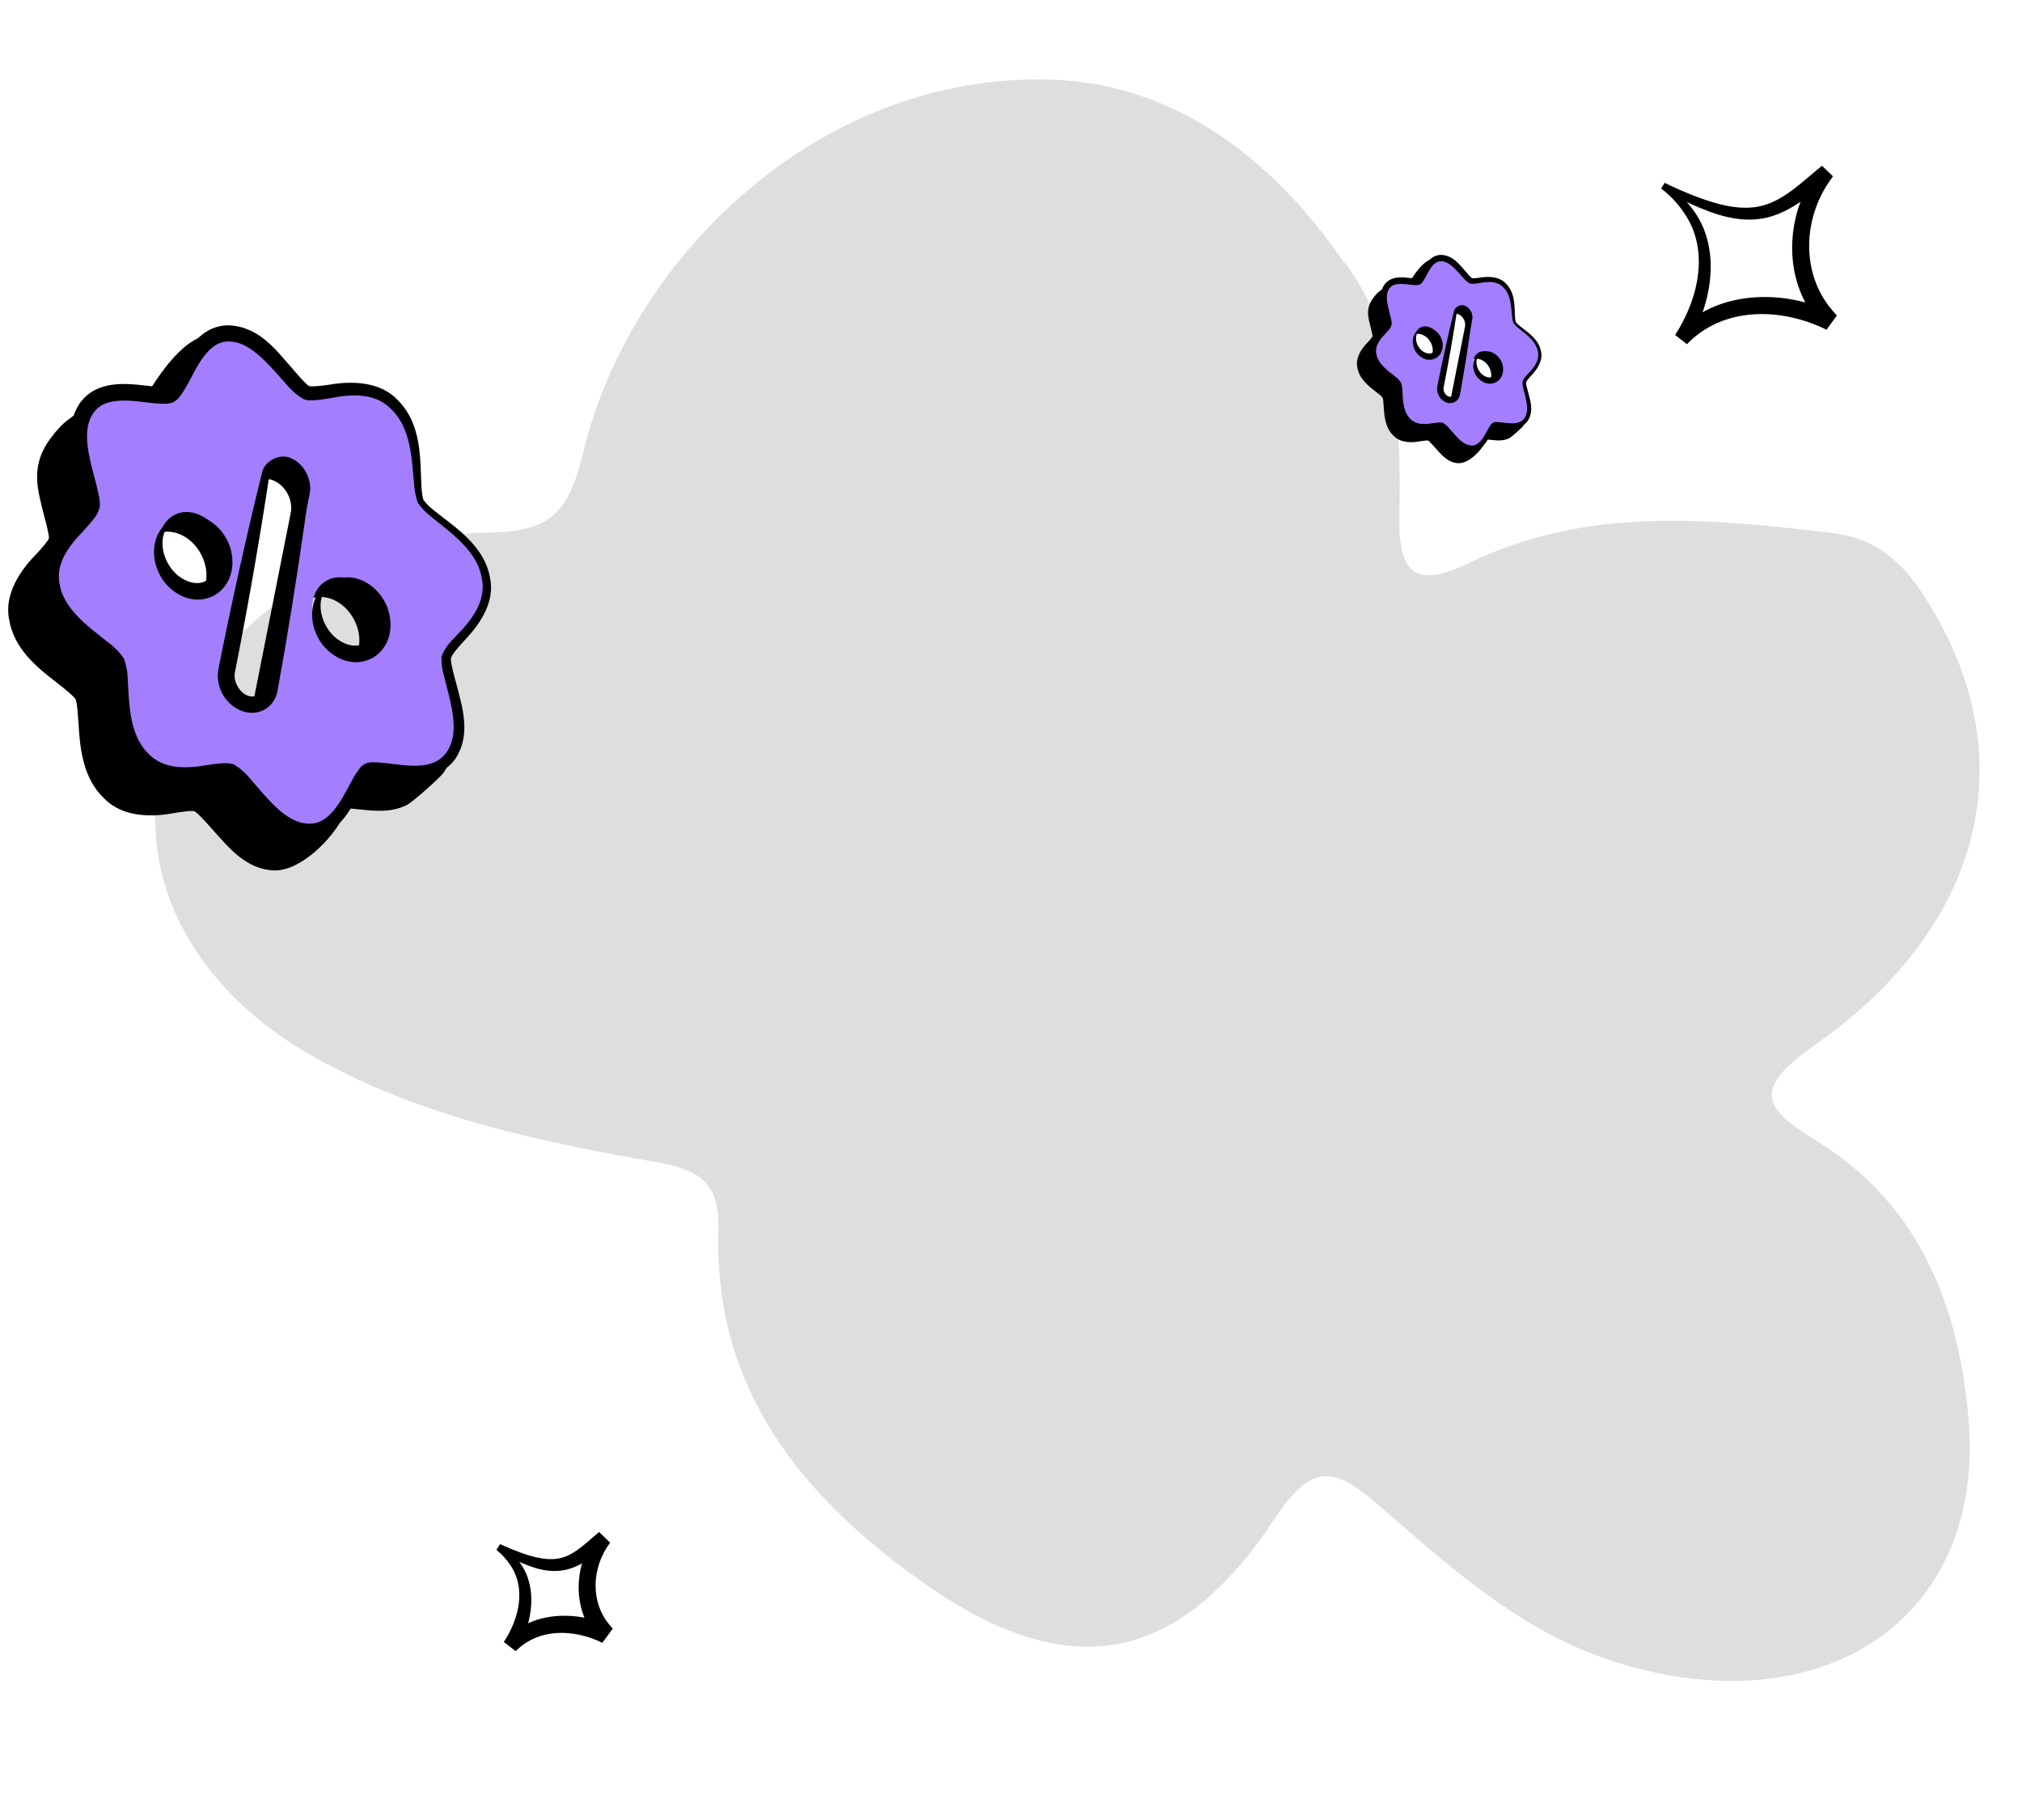 <svg xmlns="http://www.w3.org/2000/svg" id="a" viewBox="0 0 289.18 260.26"><defs><style>.b{fill:rgba(213,213,213,.8);}.c{fill:#a37eff;}</style></defs><path class="b" d="M281.57,203.45c-1.23-15.93-6.71-30.93-21.39-40.05-7.78-4.84-10.03-7.37-.6-13.98,25.11-17.6,30.18-42.78,14.93-65.17-3.13-4.59-6.91-7.37-12.31-8.01-17.61-2.08-35.32-3.89-52.01,4.23-7.74,3.75-10.23,1.67-10.06-6.7.33-13.82-.63-27.51-8.38-36.91-11.32-16.16-25.56-25.05-41.67-25.48-32.91-.9-59.97,25.42-66.66,53.26-2.08,8.69-4.68,11.39-13.43,11.51-16.03.23-30.35,7.09-39.92,19.5-14.88,19.2-7.93,42.71,14.81,55.49,15.3,8.6,32.27,12.13,49.27,15.1,6.36,1.11,8.79,3.34,8.59,9.74-.69,22.88,12.19,38.31,29.51,50.49,20.48,14.41,36.18,11.66,49.96-9.17,5.18-7.83,8.24-7.89,14.79-2.21,10.33,8.96,20.57,18.36,34.09,22.6,29.43,9.23,52.64-6.07,50.48-34.25Z"></path><path d="M59.58,98.96c.21-.67,1.19-1.73,1.96-2.58,2.13-2.21,4.38-5.43,3.65-8.9-.22-1.34-.78-2.61-1.53-3.71-1.35-1.98-3.22-3.43-5.01-4.81-1.07-.84-2.33-1.72-2.98-2.65-.32-.98-.31-2.45-.37-3.72-.08-2.34-.19-4.8-1.1-7.16-.49-1.26-1.24-2.47-2.23-3.44-2.54-2.72-6.73-2.73-9.82-2.18-.56.08-1.11.15-1.64.19-.27.02-.53.04-.77.04-.22,0-.52-.05-.43-.03-.02,0-.33-.24-.53-.45-.23-.22-.46-.46-.68-.71-.46-.5-.9-1.03-1.36-1.56-2.19-2.45-2.27-9.2-6.66-9.34-4.08.04-8.4,7.21-9.72,9.69-.29.53-.57,1.06-.86,1.55-.15.24-.29.48-.44.68-.07.1-.14.19-.2.25,0,0,0,0-.01.01-.08,0-.19.01-.31.02-.24,0-.5-.01-.77-.03-.54-.04-4.52-2.08-5.09-2.15-2.46,1.84-3.5,1.91-5.89,5.33-2.44,3.77-1.32,7.02-.52,10.29.17.64.34,1.27.48,1.89.07.31.14.62.19.91.02.14.04.29.06.41,0,.07,0,.14,0,.17-.03.06-.11.23-.21.37-.14.2-.3.42-.48.63-.35.43-.75.87-1.16,1.31-2.14,2.18-4.6,5.62-3.84,9.34.68,4.14,3.98,6.82,6.72,8.93,1.04.81,2.37,1.85,2.79,2.45,0-.01.1.34.14.61.05.29.09.6.12.91.06.63.11,1.27.15,1.93.2,3.53.61,7.86,3.7,10.76,2.68,2.74,6.94,2.64,10.01,2.05.56-.09,1.11-.17,1.64-.23.26-.03.53-.05.77-.05.22-.01.52.04.44.02.03,0,.34.23.55.43.23.21.47.45.7.7.47.49.92,1.01,1.39,1.54,2.22,2.42,4.7,5.72,8.93,5.81,3.92-.07,8.15-4.71,9.46-7.22.28-.54.39-1.56.53-1.71.55.04,1.11.1,1.68.16,2.25.22,4.8.61,7.21-.62.81-.43,4.73-3.9,5.24-4.64,2.27-3.52.08-4.03-.75-7.29-.33-1.22-3.15-3.36-3.15-4.2ZM27.37,86.26c-2.19,1.16-5.14-.1-6.57-2.8s-.8-5.84,1.39-7c2.19-1.16,5.14.1,6.57,2.8,1.43,2.7.81,5.84-1.39,7ZM41.58,73.34l-5.55,28c-.18.91-.69,1.59-1.37,1.95-.68.36-1.52.4-2.38.03-1.71-.73-2.8-2.79-2.44-4.62l5.55-28c.36-1.82,2.04-2.71,3.75-1.98,1.71.73,2.8,2.79,2.44,4.61ZM49.24,95.59c-2.19,1.16-5.14-.1-6.57-2.8-1.43-2.7-.81-5.84,1.39-7,2.19-1.16,5.14.1,6.57,2.8,1.43,2.7.8,5.84-1.39,7Z"></path><path d="M238.12,26.18c-.18.26-.37.52-.55.78,1.24.94,2.33,2.08,3.2,3.36,3.77,5.3,2.21,12.32-1.2,17.58l1.69,1.32c5.17-5.38,13.4-5.3,19.96-2.07l1.48-2.02c-.2-.22-.39-.44-.57-.66-4.69-5.36-4.35-13.56.02-19.25l-1.58-1.52c-2.74,2.23-5.24,4.78-8.33,5.66-3.09.89-6.57-.07-9.77-1.29-1.48-.57-2.95-1.22-4.4-1.92-.15.28-.29.57-.44.85,1.42.8,2.86,1.56,4.36,2.24,3.21,1.43,6.87,2.77,10.71,1.88,3.83-.95,6.5-3.62,9.26-5.7l-1.58-1.52c-5.05,5.98-5.71,16.04-.22,22.18.21.26.43.51.65.76l1.48-2.02c-6.93-3.53-16.98-3.46-22.54,2.86l1.69,1.32c3.47-5.64,4.9-13.87.36-19.43-1.03-1.34-2.28-2.49-3.67-3.4ZM237.57,26.96l.55-.78-.5.82.44-.85-.5.82Z"></path><path d="M71.55,220.86c-.18.26-.37.52-.55.78.77.61,1.45,1.35,1.98,2.16,2.29,3.37,1.26,7.68-.92,11l1.69,1.32c3.26-3.3,8.24-3.22,12.4-1.2l1.48-2.02c-.12-.14-.24-.27-.35-.41-2.88-3.31-2.72-8.27-.02-11.89l-1.58-1.52c-1.76,1.47-3.34,3.09-5.2,3.64-1.86.58-4.07.02-6.13-.73-.95-.35-1.9-.75-2.84-1.18-.15.28-.3.57-.44.85.91.54,1.84,1.04,2.8,1.5,2.07.96,4.46,1.89,7.07,1.32,2.6-.62,4.36-2.37,6.14-3.68l-1.58-1.52c-3.37,3.91-3.86,10.72-.18,14.82.14.17.29.34.44.51l1.48-2.02c-4.54-2.33-11.33-2.26-14.99,1.98l1.69,1.32c2.25-3.7,3.14-9.22.08-12.85-.69-.87-1.52-1.62-2.45-2.2ZM71,221.64l.55-.78-.5.82.44-.85-.5.82Z"></path><path class="c" d="M60.17,71.73c-.32-.61-.44-2.59-.52-3.9-.2-3.25-.45-7.3-3.33-10.05-2.89-2.75-6.35-2.23-9.13-1.8-1.12.17-2.81.42-3.39.18-.67-.28-2.01-1.82-2.99-2.95-2.16-2.48-4.85-5.57-8.17-5.52-3.33.05-5,3.19-6.34,5.73-.61,1.14-1.44,2.72-2.02,3.02-.5.26-2.27.06-3.43-.08-2.91-.34-6.52-.77-8.5,2.05-1.98,2.81-.91,6.85-.04,10.1.35,1.31.87,3.28.75,3.89-.14.71-1.3,1.98-2.15,2.89-1.86,2.03-4.19,4.56-3.57,8.36.62,3.8,3.76,6.26,6.27,8.22,1.14.89,2.7,2.12,3.08,2.82.32.61.44,2.59.52,3.9.2,3.25.44,7.31,3.33,10.05,2.89,2.75,6.35,2.22,9.13,1.8,1.12-.17,2.81-.42,3.39-.17.67.28,2.01,1.82,2.99,2.95,2.16,2.48,4.85,5.57,8.17,5.52,3.32-.04,5-3.19,6.34-5.72.61-1.14,1.44-2.72,2.01-3.02.5-.26,2.26-.06,3.43.08,2.18.25,4.75.56,6.74-.49.66-.35,1.26-.85,1.76-1.56,1.98-2.81.91-6.85.04-10.09-.35-1.31-.87-3.28-.75-3.9.14-.71,1.29-1.97,2.14-2.89,1.86-2.03,4.18-4.56,3.56-8.36-.62-3.8-3.75-6.25-6.27-8.23-1.14-.89-2.7-2.12-3.07-2.82ZM24.91,73.65c2.19-1.16,5.14.1,6.57,2.8,1.43,2.7.81,5.84-1.39,7-2.19,1.16-5.14-.1-6.57-2.8-1.43-2.7-.8-5.84,1.39-7ZM51.96,92.78c-2.19,1.16-5.14-.1-6.56-2.8-1.43-2.7-.81-5.84,1.39-7,2.19-1.16,5.14.1,6.57,2.8,1.43,2.7.8,5.84-1.39,7ZM44.3,70.54l-5.55,28c-.18.91-.69,1.59-1.37,1.95-.68.36-1.52.4-2.38.03-1.71-.73-2.8-2.79-2.44-4.62l5.55-28c.36-1.82,2.04-2.71,3.75-1.98,1.71.73,2.8,2.79,2.44,4.61Z"></path><path d="M59.77,71.94c.27-.14.53-.28.8-.42-.32-.98-.31-2.45-.37-3.72-.08-2.34-.19-4.8-1.1-7.16-.49-1.26-1.24-2.47-2.23-3.44-2.54-2.72-6.73-2.73-9.82-2.18-.56.08-1.11.15-1.64.19-.27.02-.53.04-.77.04-.22,0-.52-.05-.43-.03-.02,0-.33-.24-.53-.45-.23-.22-.46-.46-.68-.71-.46-.5-.9-1.03-1.36-1.56-2.19-2.45-4.61-5.84-9-5.98-4.08.04-6.06,3.85-7.38,6.33-.29.53-.57,1.06-.86,1.55-.15.24-.29.48-.44.68-.07.1-.14.19-.2.25-.05.06-.13.1-.02.04,0,0,0,0,0,0,.17-.08.08-.03,0-.03-.08,0-.19.01-.31.02-.24,0-.5-.01-.77-.03-.54-.04-1.09-.1-1.66-.17-2.86-.34-7.23-.87-9.62,2.55-2.44,3.77-1.01,7.82-.21,11.09.17.64.34,1.27.48,1.89.07.31.14.62.19.91.02.14.04.29.06.41.01.11,0,.26.01.16.03-.06-.08.2-.22.38-.14.2-.3.42-.48.63-.35.43-.75.87-1.16,1.31-2.14,2.18-4.6,5.62-3.84,9.34.68,4.14,3.98,6.82,6.72,8.93,1.04.81,2.37,1.85,2.79,2.45,0-.01.1.34.14.61.05.29.09.6.12.91.06.63.11,1.27.15,1.93.2,3.53.61,7.86,3.7,10.75,2.68,2.74,6.94,2.64,10.01,2.05.56-.09,1.11-.17,1.64-.23.26-.03.53-.05.77-.05.22-.01.52.04.44.02.03,0,.34.23.55.43.23.21.47.45.7.7.47.49.92,1.01,1.39,1.54,2.22,2.42,4.7,5.72,8.93,5.81,3.92-.07,5.8-3.75,7.11-6.25.28-.54.56-1.07.85-1.57.15-.25.3-.49.45-.71.13-.2.37-.43.33-.4-.09.04.02,0,.11-.01.1-.01.22-.02.34-.02.25,0,.52,0,.79.02.55.04,1.11.1,1.68.16,2.25.22,4.8.61,7.21-.62.81-.43,1.52-1.07,2.03-1.82,2.27-3.52.92-7.46.09-10.73-.33-1.22-.77-2.74-.77-3.58.21-.67,1.19-1.73,1.96-2.58,2.13-2.21,4.38-5.43,3.65-8.9-.22-1.34-.78-2.61-1.53-3.71-1.35-1.98-3.22-3.43-5.01-4.81-1.07-.84-2.33-1.72-2.98-2.65-.27.14-.53.28-.8.42.94,1.38,2.08,2.08,3.17,3,1.77,1.41,3.51,2.84,4.7,4.65.66,1,1.12,2.12,1.3,3.29.55,2.98-1.3,5.62-3.47,7.83-.81.95-1.73,1.57-2.33,3.21-.05,1.82.43,2.86.73,4.22.84,3.27,1.78,6.93,0,9.46-.39.56-.9,1-1.49,1.3-1.75.9-4.03.64-6.27.36-.57-.07-1.16-.14-1.76-.19-.3-.02-.61-.04-.93-.04-.35.02-.6-.05-1.24.22-.57.34-.71.62-.93.9-.2.28-.38.56-.54.83-.33.55-.63,1.1-.91,1.63-1.35,2.59-3.02,5.27-5.57,5.2-2.88,0-5.26-2.74-7.41-5.23-1.01-1.08-1.56-2.11-3.34-3.23-.61-.22-.9-.18-1.25-.19-.33,0-.64.03-.94.05-.6.06-1.19.14-1.75.23-3.14.55-6.2.51-8.23-1.56-2.36-2.21-2.8-5.79-2.96-9.35-.13-1.39.04-2.44-.64-4.36-1.19-1.7-2.25-2.24-3.37-3.19-2.76-2.12-5.37-4.46-5.83-7.52-.52-2.73,1.12-5.14,3.29-7.38.41-.44.83-.9,1.25-1.41.41-.55.85-.88,1.19-2.05.1-.76,0-1.02-.05-1.41-.06-.36-.13-.71-.21-1.05-.15-.67-.33-1.33-.5-1.97-.88-3.26-1.74-6.82-.13-9.1,1.34-2.06,4.4-1.95,7.38-1.55.57.07,1.16.14,1.77.18.31.02.62.04.96.04.17,0,.35,0,.55-.03.21-.03.41-.03.84-.23,0,0,0,0,0,0,.68-.42.8-.71,1.04-1.01.21-.29.39-.58.56-.86.33-.56.63-1.11.91-1.65,1.34-2.62,2.92-5.16,5.3-5.13,2.72-.06,5.16,2.6,7.35,5.06,1.02,1.07,1.6,2.09,3.4,3.19.62.22.91.16,1.25.17.33,0,.64-.04.94-.07.6-.07,1.18-.16,1.74-.26,3.12-.61,6.26-.68,8.43,1.42.86.78,1.53,1.75,2,2.83.89,2.02,1.13,4.34,1.33,6.67.15,1.34.1,2.57.68,4.07ZM60.57,71.52l-.8.42.8-.42Z"></path><path d="M56.75,75.07l-.8.42.8-.42Z"></path><path d="M44.14,70.53c-.33,1.26-.66,2.53-.98,3.79-2.04,7.97-3.93,15.96-5.65,23.99-.12.55-.42.95-.81,1.15-.39.19-.88.19-1.38-.03-1.16-.49-1.99-2.09-1.72-3.3,0,0,0,0,0,0,1.85-9.33,3.49-18.71,4.92-28.12.12-1.41,1.63-2.38,3.07-1.79.49.17.94.47,1.33.85.87.87,1.41,2.17,1.24,3.47.33-1.27-.04-2.71-.9-3.77-.38-.47-.85-.87-1.42-1.14-1.6-.96-4.11.19-4.42,2.17-2.27,9.25-4.33,18.54-6.18,27.87,0,0,0,0,0,0-.44,2.48.86,4.91,3.16,5.93,1,.43,2.31.49,3.38-.1,1.08-.57,1.74-1.69,1.92-2.75,1.46-8.08,2.77-16.19,3.92-24.34.18-1.29.36-2.58.54-3.88Z"></path><path d="M24.82,74.33h0c.5-.18,1.03-.24,1.53-.2,2.03.19,3.54,1.74,4.24,3.42.93,2.09.46,4.72-1.15,5.52h0c-1.57.89-4.01-.21-5.21-2.16-.99-1.52-1.42-3.65-.43-5.43.25-.44.59-.83,1.02-1.15h0c-.5.17-.98.47-1.38.87-1.63,1.63-1.78,4.4-.8,6.55,1.1,2.66,4.55,5.13,7.92,3.44h0c3.3-1.83,3.2-6.08,1.62-8.48-1.22-2.02-3.6-3.46-5.86-3.03-.55.11-1.07.33-1.5.65Z"></path><path d="M47.43,83.28h0c.5-.18,1.03-.24,1.53-.2,2.03.19,3.54,1.74,4.24,3.42.93,2.09.46,4.72-1.15,5.52h0c-1.57.89-4.01-.21-5.21-2.16-.99-1.52-1.42-3.65-.43-5.43.25-.44.59-.83,1.02-1.15h0c-.5.17-.98.47-1.38.87-1.63,1.63-1.78,4.4-.8,6.55,1.1,2.66,4.55,5.13,7.92,3.44h0c3.3-1.83,3.2-6.08,1.62-8.48-1.22-2.02-3.6-3.46-5.86-3.03-.55.11-1.07.33-1.5.65Z"></path><path d="M216.4,56.51c.08-.26.45-.66.75-.99.81-.84,1.67-2.07,1.4-3.4-.09-.51-.3-1-.59-1.42-.52-.76-1.23-1.31-1.92-1.84-.41-.32-.89-.66-1.14-1.01-.12-.38-.12-.94-.14-1.42-.03-.9-.07-1.84-.42-2.74-.19-.48-.47-.94-.85-1.32-.97-1.04-2.57-1.04-3.76-.83-.21.03-.42.06-.63.07-.1,0-.2.01-.29.01-.08,0-.2-.02-.17-.01,0,0-.13-.09-.2-.17-.09-.08-.17-.18-.26-.27-.17-.19-.35-.39-.52-.6-.84-.94-.87-3.52-2.54-3.57-1.56.02-3.21,2.75-3.72,3.7-.11.2-.22.41-.33.59-.06.09-.11.18-.17.26-.03.04-.06.07-.08.1,0,0,0,0,0,0-.03,0-.07,0-.12,0-.09,0-.19,0-.29-.01-.21-.01-1.73-.8-1.94-.82-.94.7-1.34.73-2.25,2.04-.93,1.44-.5,2.68-.2,3.93.07.24.13.49.18.72.03.12.05.24.07.35,0,.06.02.11.02.16,0,.03,0,.05,0,.07-.01.02-.04.09-.08.14-.05.08-.12.16-.18.24-.14.17-.29.33-.44.5-.82.83-1.76,2.15-1.47,3.57.26,1.58,1.52,2.61,2.57,3.41.4.31.91.71,1.06.94,0,0,.04.13.05.23.02.11.03.23.04.35.02.24.04.49.06.74.08,1.35.23,3.01,1.41,4.11,1.02,1.05,2.65,1.01,3.83.78.21-.03.42-.07.63-.09.1-.01.2-.02.29-.02.08,0,.2.01.17,0,.01,0,.13.09.21.17.09.08.18.17.27.27.18.19.35.39.53.59.85.93,1.8,2.19,3.41,2.22,1.5-.03,3.12-1.8,3.62-2.76.11-.21.15-.59.2-.65.21.01.42.04.64.06.86.09,1.84.23,2.76-.24.31-.16,1.81-1.49,2-1.77.87-1.35.03-1.54-.29-2.79-.13-.47-1.21-1.28-1.2-1.61ZM204.09,51.65c-.84.44-1.96-.04-2.51-1.07s-.31-2.23.53-2.68c.84-.44,1.96.04,2.51,1.07.55,1.03.31,2.23-.53,2.68ZM209.52,46.71l-2.12,10.7c-.07.35-.26.61-.52.74-.26.14-.58.15-.91.01-.65-.28-1.07-1.07-.93-1.76l2.12-10.7c.14-.7.78-1.04,1.43-.76.65.28,1.07,1.07.93,1.76ZM212.45,55.21c-.84.44-1.96-.04-2.51-1.07-.55-1.03-.31-2.23.53-2.68.84-.44,1.96.04,2.51,1.07.55,1.03.31,2.23-.53,2.68Z"></path><path class="c" d="M216.63,46.1c-.12-.23-.17-.99-.2-1.49-.08-1.24-.17-2.79-1.27-3.84-1.1-1.05-2.43-.85-3.49-.69-.43.06-1.07.16-1.3.07-.26-.11-.77-.7-1.14-1.13-.83-.95-1.85-2.13-3.12-2.11-1.27.02-1.91,1.22-2.42,2.19-.23.44-.55,1.04-.77,1.15-.19.1-.87.02-1.31-.03-1.11-.13-2.49-.29-3.25.78-.76,1.08-.35,2.62-.02,3.86.13.5.33,1.25.29,1.49-.05.27-.5.76-.82,1.11-.71.78-1.6,1.74-1.36,3.2.24,1.45,1.44,2.39,2.4,3.14.44.34,1.03.81,1.18,1.08.12.23.17.99.2,1.49.08,1.24.17,2.79,1.27,3.84,1.1,1.05,2.43.85,3.49.69.43-.07,1.07-.16,1.3-.07.25.11.77.7,1.14,1.13.82.95,1.85,2.13,3.12,2.11,1.27-.02,1.91-1.22,2.42-2.19.23-.44.55-1.04.77-1.15.19-.1.87-.02,1.31.03.83.1,1.82.21,2.58-.19.25-.13.48-.33.67-.6.76-1.08.35-2.62.02-3.86-.13-.5-.33-1.25-.29-1.49.05-.27.49-.75.82-1.11.71-.78,1.6-1.74,1.36-3.2-.24-1.45-1.43-2.39-2.4-3.15-.43-.34-1.03-.81-1.18-1.08ZM203.15,46.83c.84-.44,1.96.04,2.51,1.07.55,1.03.31,2.23-.53,2.68-.84.44-1.96-.04-2.51-1.07-.55-1.03-.31-2.23.53-2.68ZM213.49,54.14c-.84.44-1.96-.04-2.51-1.07-.55-1.03-.31-2.23.53-2.68.84-.44,1.96.04,2.51,1.07.55,1.03.31,2.23-.53,2.68ZM210.56,45.64l-2.12,10.7c-.07.35-.26.61-.52.74-.26.14-.58.15-.91.01-.65-.28-1.07-1.07-.93-1.76l2.12-10.7c.14-.7.78-1.04,1.43-.76.65.28,1.07,1.07.93,1.76Z"></path><path d="M216.48,46.18c.1-.05.2-.11.3-.16-.12-.38-.12-.94-.14-1.42-.03-.9-.07-1.84-.42-2.74-.19-.48-.47-.94-.85-1.32-.97-1.04-2.57-1.04-3.76-.83-.21.03-.42.06-.63.07-.1,0-.2.01-.29.01-.08,0-.2-.02-.17-.01,0,0-.12-.09-.2-.17-.09-.08-.17-.18-.26-.27-.17-.19-.35-.39-.52-.6-.84-.94-1.76-2.23-3.44-2.29-1.56.02-2.31,1.47-2.82,2.42-.11.2-.22.41-.33.59-.06.09-.11.18-.17.26-.03.04-.06.07-.08.1-.02.02-.05.04,0,.02,0,0,0,0,0,0,.07-.03.03-.01,0-.01-.03,0-.07,0-.12,0-.09,0-.19,0-.29-.01-.21-.01-.42-.04-.64-.06-1.09-.13-2.76-.33-3.68.98-.93,1.44-.39,2.99-.08,4.24.07.24.13.49.18.72.03.12.05.24.07.35,0,.06.02.11.02.16,0,.04,0,.1,0,.06,0-.02-.03.07-.08.15-.05.08-.12.16-.18.24-.14.17-.29.33-.44.5-.82.83-1.76,2.15-1.47,3.57.26,1.58,1.52,2.61,2.57,3.41.4.31.91.71,1.06.94,0,0,.04.13.05.23.02.11.03.23.04.35.02.24.04.49.06.74.08,1.35.23,3.01,1.41,4.11,1.02,1.05,2.65,1.01,3.83.78.21-.03.42-.07.63-.09.1-.01.2-.02.29-.02.08,0,.2.01.17,0,.01,0,.13.09.21.17.09.08.18.17.27.27.18.19.35.39.53.59.85.93,1.8,2.19,3.41,2.22,1.5-.03,2.22-1.43,2.72-2.39.11-.21.21-.41.33-.6.06-.1.11-.19.17-.27.05-.08.14-.17.13-.15-.04.01,0,0,.04,0,.04,0,.08,0,.13,0,.1,0,.2,0,.3,0,.21.01.42.04.64.06.86.09,1.84.23,2.76-.24.31-.16.58-.41.77-.69.87-1.35.35-2.85.03-4.1-.13-.47-.3-1.05-.29-1.37.08-.26.45-.66.75-.99.81-.84,1.67-2.07,1.4-3.4-.09-.51-.3-1-.59-1.42-.52-.76-1.23-1.31-1.92-1.84-.41-.32-.89-.66-1.14-1.01-.1.05-.2.11-.3.16.36.53.8.8,1.21,1.14.68.54,1.34,1.08,1.8,1.78.25.38.43.81.5,1.26.21,1.14-.5,2.15-1.33,2.99-.31.36-.66.6-.89,1.23-.02.69.16,1.09.28,1.61.32,1.25.68,2.65,0,3.61-.15.21-.34.38-.57.5-.67.34-1.54.24-2.4.14-.22-.03-.44-.05-.67-.07-.12,0-.23-.02-.36-.02-.13,0-.23-.02-.48.08-.22.13-.27.24-.36.35-.08.11-.14.21-.21.32-.13.21-.24.42-.35.62-.52.99-1.16,2.01-2.13,1.99-1.1,0-2.01-1.05-2.83-2-.39-.41-.6-.81-1.28-1.23-.23-.09-.35-.07-.48-.07-.13,0-.24,0-.36.02-.23.02-.45.05-.67.09-1.2.21-2.37.2-3.15-.6-.9-.85-1.07-2.21-1.13-3.57-.05-.53.01-.93-.24-1.66-.45-.65-.86-.86-1.29-1.22-1.05-.81-2.05-1.7-2.23-2.88-.2-1.04.43-1.97,1.26-2.82.16-.17.32-.35.48-.54.16-.21.32-.34.45-.78.04-.29,0-.39-.02-.54-.02-.14-.05-.27-.08-.4-.06-.26-.12-.51-.19-.75-.33-1.25-.66-2.61-.05-3.48.51-.79,1.68-.74,2.82-.59.22.03.44.05.68.07.12,0,.24.01.37.01.07,0,.13,0,.21-.01.08-.01.16-.01.32-.09,0,0,0,0,0,0,.26-.16.31-.27.4-.39.08-.11.15-.22.21-.33.13-.21.24-.43.35-.63.51-1,1.12-1.97,2.03-1.96,1.04-.02,1.97.99,2.81,1.94.39.41.61.8,1.3,1.22.24.08.35.06.48.07.13,0,.24-.01.36-.03.23-.03.45-.06.67-.1,1.19-.23,2.39-.26,3.22.54.33.3.58.67.77,1.08.34.77.43,1.66.51,2.55.06.51.04.98.26,1.56ZM216.78,46.01l-.3.16.3-.16Z"></path><path d="M215.32,47.37l-.3.16.3-.16Z"></path><path d="M210.5,45.63c-.13.48-.25.97-.38,1.45-.78,3.05-1.5,6.1-2.16,9.17-.05.21-.16.36-.31.44-.15.07-.34.07-.53-.01-.44-.19-.76-.8-.66-1.26,0,0,0,0,0,0,.71-3.57,1.33-7.15,1.88-10.75.05-.54.62-.91,1.17-.69.19.07.36.18.51.33.33.33.54.83.47,1.33.13-.49-.02-1.03-.34-1.44-.14-.18-.33-.33-.54-.43-.61-.37-1.57.07-1.69.83-.87,3.54-1.65,7.09-2.36,10.65,0,0,0,0,0,0-.17.95.33,1.88,1.21,2.27.38.17.88.19,1.29-.04.41-.22.67-.65.74-1.05.56-3.09,1.06-6.19,1.5-9.3.07-.49.14-.99.2-1.48Z"></path><path d="M203.12,47.09h0c.19-.07.39-.09.58-.07.77.07,1.35.67,1.62,1.31.36.8.18,1.81-.44,2.11h0c-.6.34-1.53-.08-1.99-.83-.38-.58-.54-1.39-.16-2.08.09-.17.23-.32.39-.44h0c-.19.07-.38.18-.53.33-.62.62-.68,1.68-.31,2.5.42,1.02,1.74,1.96,3.03,1.32h0c1.26-.7,1.22-2.32.62-3.24-.47-.77-1.37-1.32-2.24-1.16-.21.04-.41.13-.57.25Z"></path><path d="M211.76,50.51h0c.19-.07.39-.09.58-.07.77.07,1.35.67,1.62,1.31.36.8.18,1.81-.44,2.11h0c-.6.34-1.53-.08-1.99-.83-.38-.58-.54-1.39-.16-2.08.09-.17.23-.32.39-.44h0c-.19.07-.38.18-.53.33-.62.62-.68,1.68-.31,2.5.42,1.02,1.74,1.96,3.03,1.32h0c1.26-.7,1.22-2.32.62-3.24-.47-.77-1.37-1.32-2.24-1.16-.21.04-.41.13-.57.25Z"></path></svg>